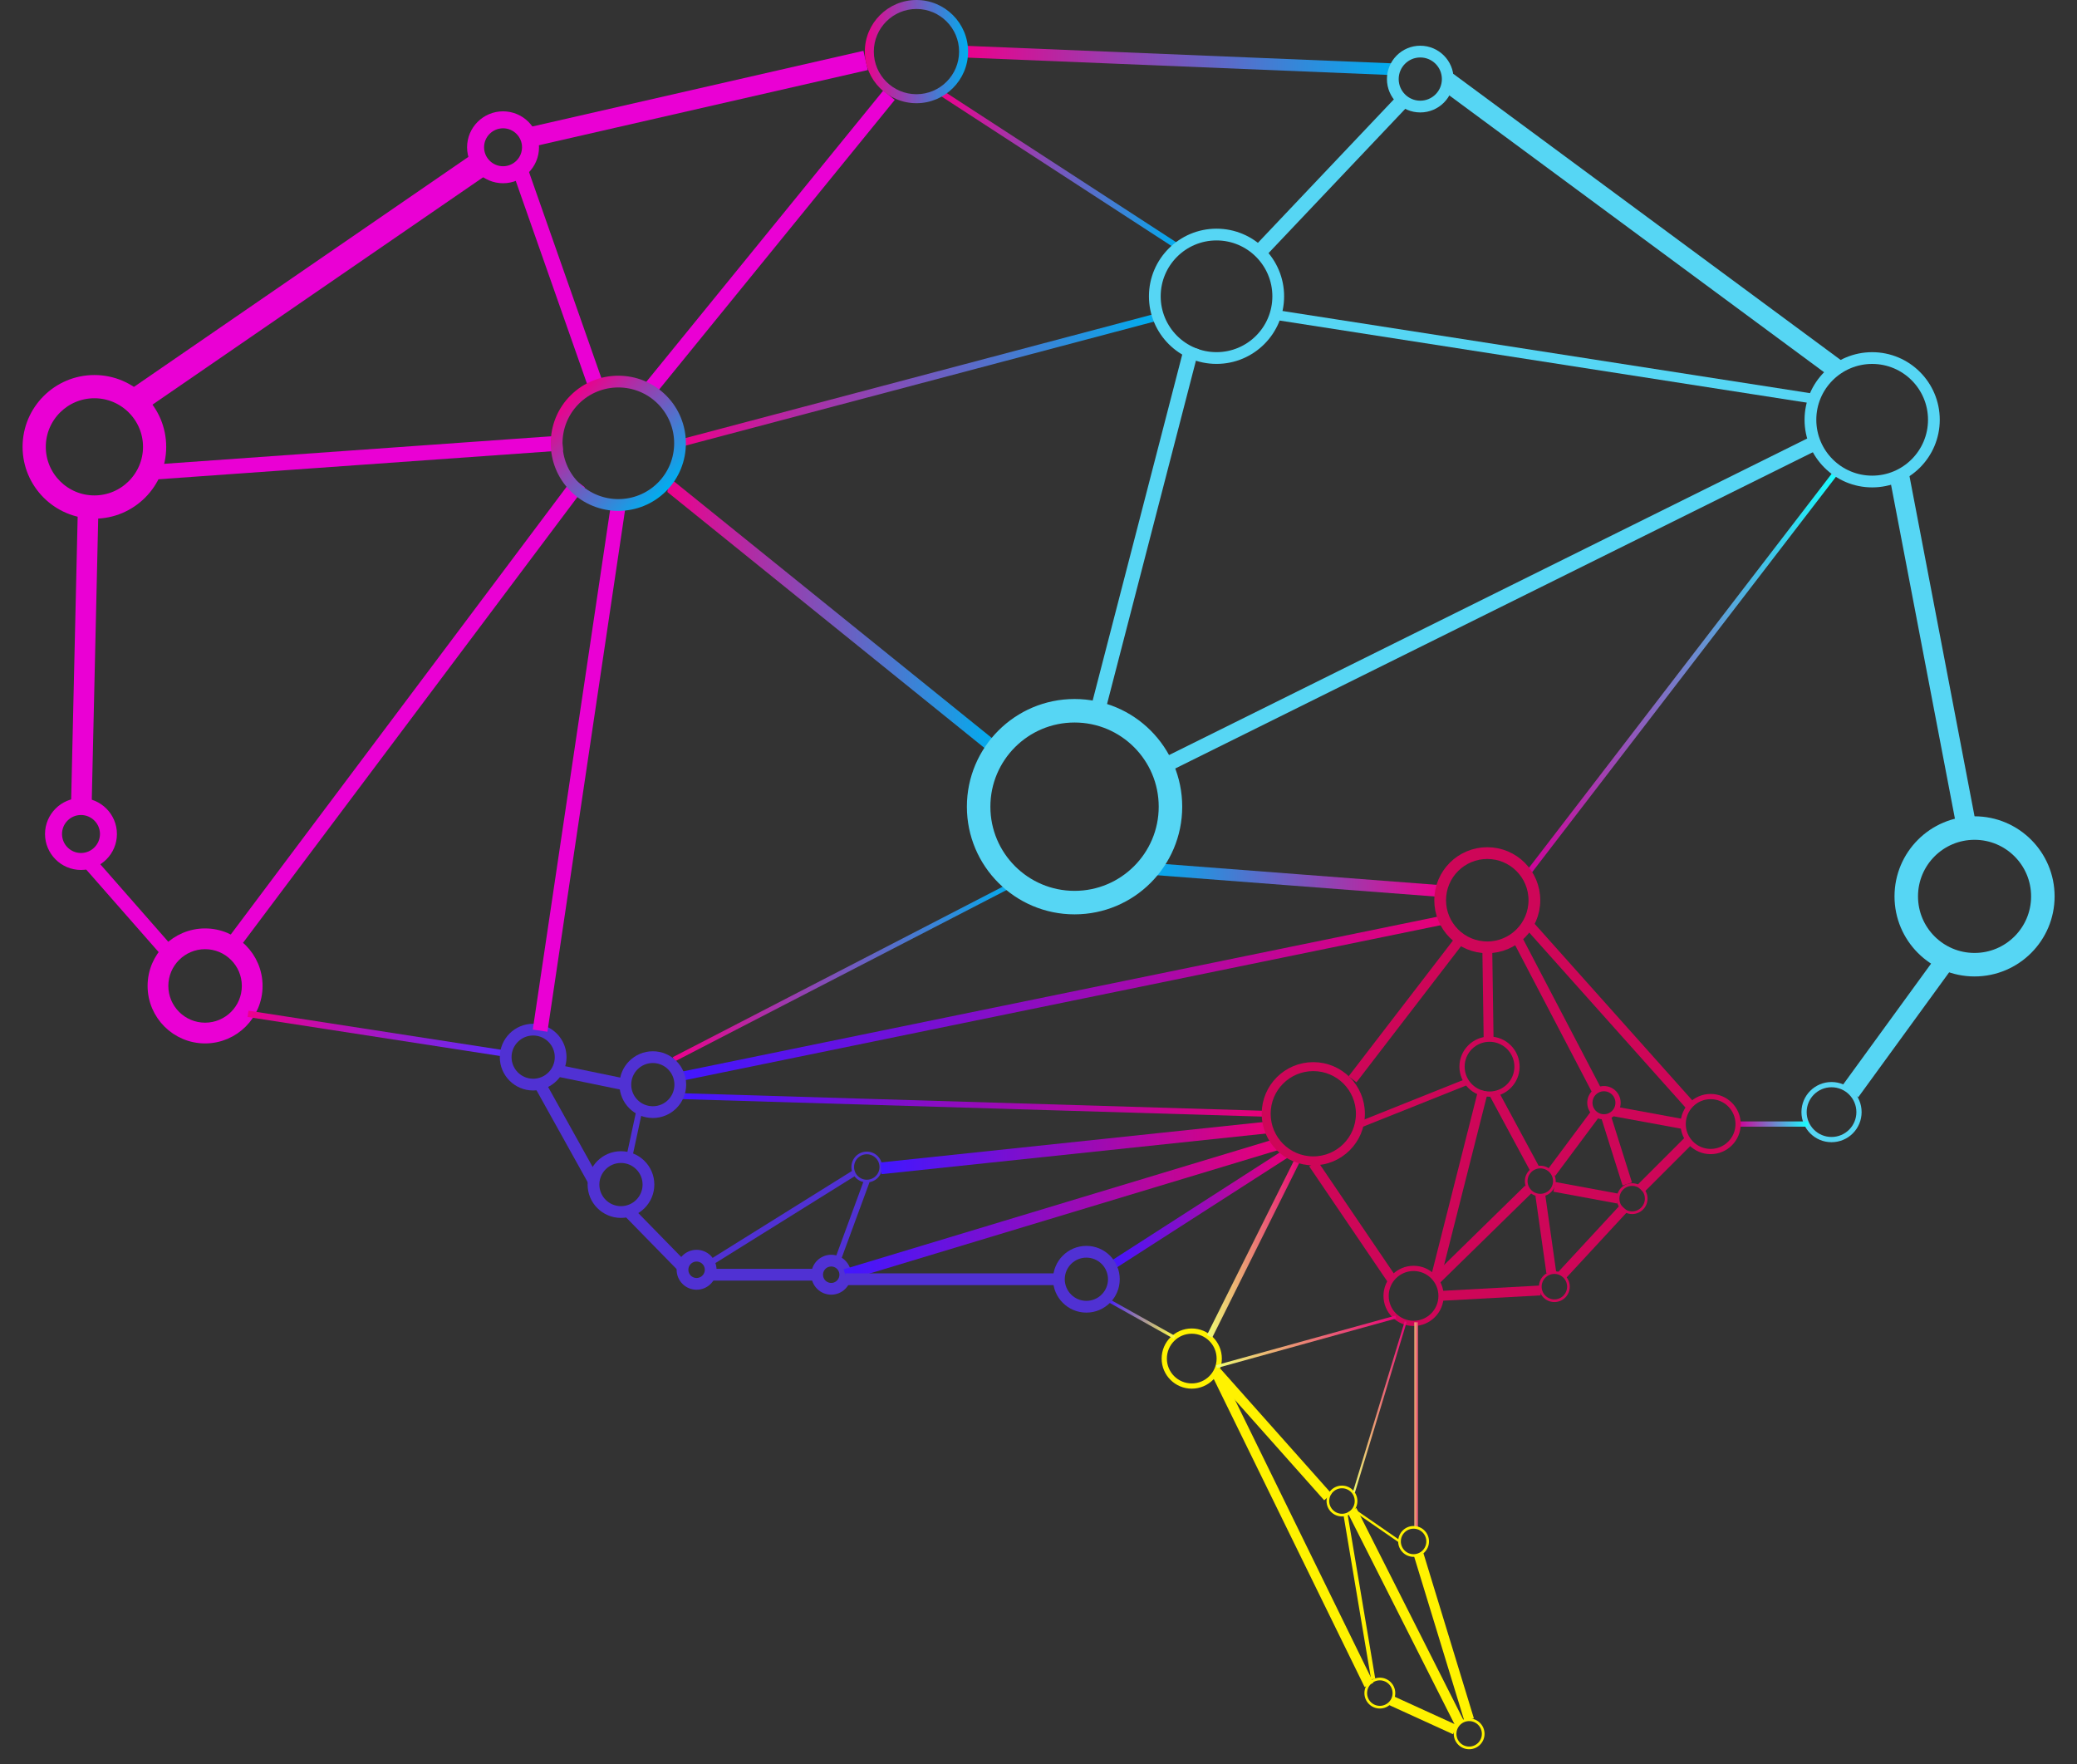 <svg width="73" height="62" viewBox="0 0 73 62" fill="none" xmlns="http://www.w3.org/2000/svg">
  <rect x="0" y="0" width="73" height="62" fill="#333333" stroke="none"/>
  <path d="M48.935 2.639L33.858 2.019L33.875 1.607L48.952 2.227L48.935 2.639Z"
    fill="url(#paint0_linear_353_2808)" />
  <path d="M50.875 2.875L64.577 12.995" stroke="#56D6F4" stroke-width="0.693" stroke-miterlimit="10" />
  <path d="M66.753 16.699L69.109 29.015" stroke="#56D6F4" stroke-width="0.693" stroke-miterlimit="10" />
  <path d="M3.111 17.755L2.845 28.343" stroke="#EA00D4" stroke-width="0.31" />
  <path d="M3.307 17.758L2.894 17.748L2.651 28.338L3.065 28.347L3.307 17.758Z" stroke="#EA00D4"
    stroke-width="0.31" />
  <path
    d="M2.846 30.366C2.263 30.366 1.789 29.891 1.789 29.309C1.789 28.727 2.264 28.252 2.846 28.252C3.429 28.252 3.903 28.727 3.903 29.309C3.903 29.891 3.429 30.366 2.846 30.366ZM2.846 28.435C2.364 28.435 1.973 28.827 1.973 29.309C1.973 29.791 2.364 30.183 2.846 30.183C3.328 30.183 3.72 29.791 3.72 29.309C3.72 28.827 3.327 28.435 2.846 28.435Z"
    stroke="#EA00D4" stroke-width="0.413" />
  <path d="M6.037 33.471L3.265 30.311L3.126 30.433L5.899 33.593L6.037 33.471Z" stroke="#EA00D4"
    stroke-width="0.31" />
  <path
    d="M7.208 36.462C6.208 36.462 5.394 35.648 5.394 34.648C5.394 33.648 6.208 32.834 7.208 32.834C8.209 32.834 9.022 33.648 9.022 34.648C9.022 35.648 8.209 36.462 7.208 36.462ZM7.208 33.15C6.382 33.15 5.71 33.822 5.71 34.648C5.71 35.475 6.382 36.146 7.208 36.146C8.035 36.146 8.706 35.475 8.706 34.648C8.707 33.822 8.035 33.15 7.208 33.15Z"
    stroke="#EA00D4" stroke-width="0.413" />
  <path d="M17.822 37.149L8.7 35.739L8.734 35.518L17.855 36.929L17.822 37.149Z"
    fill="url(#paint1_linear_353_2808)" />
  <path d="M18.983 38.118L20.87 41.507" stroke="#5031D3" stroke-width="0.413" />
  <path
    d="M21.825 42.594C22.358 42.594 22.791 42.162 22.791 41.629C22.791 41.095 22.358 40.663 21.825 40.663C21.292 40.663 20.859 41.095 20.859 41.629C20.859 42.162 21.292 42.594 21.825 42.594Z"
    stroke="#5031D3" stroke-width="0.413" />
  <path d="M44.499 39.244L23.908 38.624L23.913 38.417L44.505 39.038L44.499 39.244Z"
    fill="url(#paint2_linear_353_2808)" />
  <path d="M68.424 33.694L65.031 38.357" stroke="#56D6F4" stroke-width="0.693" stroke-miterlimit="10" />
  <path
    d="M64.372 40.048C64.906 40.048 65.338 39.616 65.338 39.082C65.338 38.549 64.906 38.117 64.372 38.117C63.839 38.117 63.407 38.549 63.407 39.082C63.407 39.616 63.839 40.048 64.372 40.048Z"
    stroke="#56D6F4" stroke-width="0.184" stroke-miterlimit="10" />
  <path d="M63.547 39.41H61.089V39.594H63.547V39.41Z" fill="url(#paint3_linear_353_2808)" />
  <path
    d="M60.123 40.468C60.657 40.468 61.089 40.035 61.089 39.502C61.089 38.969 60.657 38.536 60.123 38.536C59.59 38.536 59.158 38.969 59.158 39.502C59.158 40.035 59.59 40.468 60.123 40.468Z"
    stroke="#CE0658" stroke-width="0.184" stroke-miterlimit="10" />
  <path d="M59.389 40.048L57.651 41.786" stroke="#CE0658" stroke-width="0.347" stroke-miterlimit="10" />
  <path
    d="M57.364 42.618C57.637 42.618 57.859 42.396 57.859 42.123C57.859 41.85 57.637 41.629 57.364 41.629C57.091 41.629 56.87 41.85 56.87 42.123C56.87 42.396 57.091 42.618 57.364 42.618Z"
    stroke="#CE0658" stroke-width="0.094" stroke-miterlimit="10" />
  <path d="M57.079 42.456L54.887 44.826" stroke="#CE0658" stroke-width="0.347" stroke-miterlimit="10" />
  <path
    d="M54.632 45.711C54.905 45.711 55.126 45.489 55.126 45.216C55.126 44.943 54.905 44.722 54.632 44.722C54.359 44.722 54.137 44.943 54.137 45.216C54.137 45.489 54.359 45.711 54.632 45.711Z"
    stroke="#CE0658" stroke-width="0.094" stroke-miterlimit="10" />
  <path d="M54.136 45.35L50.648 45.54" stroke="#CE0658" stroke-width="0.347" stroke-miterlimit="10" />
  <path
    d="M49.683 46.507C50.216 46.507 50.648 46.074 50.648 45.541C50.648 45.008 50.216 44.575 49.683 44.575C49.149 44.575 48.717 45.008 48.717 45.541C48.717 46.074 49.149 46.507 49.683 46.507Z"
    stroke="#CE0658" stroke-width="0.184" stroke-miterlimit="10" />
  <path d="M48.917 44.956L46.158 40.891" stroke="#CE0658" stroke-width="0.347" stroke-miterlimit="10" />
  <path d="M19.69 37.645L21.98 38.117" stroke="#5031D3" stroke-width="0.413" />
  <path d="M22.108 40.71L22.459 39.082" stroke="#5031D3" stroke-width="0.207" stroke-miterlimit="10" />
  <path d="M22.108 42.593L23.988 44.516" stroke="#5031D3" stroke-width="0.413" />
  <path
    d="M24.483 45.118C24.756 45.118 24.978 44.896 24.978 44.623C24.978 44.349 24.756 44.128 24.483 44.128C24.209 44.128 23.988 44.349 23.988 44.623C23.988 44.896 24.209 45.118 24.483 45.118Z"
    stroke="#5031D3" stroke-width="0.413" />
  <path d="M24.924 44.797H28.721" stroke="#5031D3" stroke-width="0.413" />
  <path
    d="M29.215 45.292C29.488 45.292 29.709 45.07 29.709 44.797C29.709 44.523 29.488 44.302 29.215 44.302C28.941 44.302 28.72 44.523 28.72 44.797C28.72 45.07 28.941 45.292 29.215 45.292Z"
    stroke="#5031D3" stroke-width="0.413" />
  <path d="M29.77 44.994L29.65 44.608L44.791 40.034L44.911 40.421L29.77 44.994Z"
    fill="url(#paint4_linear_353_2808)" />
  <path d="M29.71 44.956H37.218" stroke="#5031D3" stroke-width="0.413" />
  <path
    d="M41.886 48.709C42.42 48.709 42.852 48.277 42.852 47.744C42.852 47.21 42.42 46.778 41.886 46.778C41.353 46.778 40.92 47.21 40.92 47.744C40.92 48.277 41.353 48.709 41.886 48.709Z"
    stroke="#FFF200" stroke-width="0.184" stroke-miterlimit="10" />
  <path d="M42.604 47.009L42.421 46.917L45.539 40.664L45.722 40.755L42.604 47.009Z"
    fill="url(#paint5_linear_353_2808)" />
  <path d="M46.671 52.609L42.758 48.21" stroke="#FFF200" stroke-width="0.347" stroke-miterlimit="10" />
  <path d="M42.771 48.076L42.744 47.976L49.049 46.233L49.076 46.333L42.771 48.076Z"
    fill="url(#paint6_linear_353_2808)" />
  <path
    d="M47.166 53.245C47.44 53.245 47.661 53.024 47.661 52.751C47.661 52.477 47.44 52.255 47.166 52.255C46.893 52.255 46.671 52.477 46.671 52.751C46.671 53.024 46.893 53.245 47.166 53.245Z"
    stroke="#FFF200" stroke-width="0.094" stroke-miterlimit="10" />
  <path d="M47.62 52.454L47.551 52.432L49.372 46.434L49.442 46.455L47.62 52.454Z"
    fill="url(#paint7_linear_353_2808)" />
  <path d="M49.837 46.468H49.709V53.677H49.837V46.468Z" fill="url(#paint8_linear_353_2808)" />
  <path d="M42.756 48.264L48.117 59.21" stroke="#FFF200" stroke-width="0.347" stroke-miterlimit="10" />
  <path
    d="M48.497 59.995C48.77 59.995 48.992 59.774 48.992 59.5C48.992 59.227 48.77 59.005 48.497 59.005C48.223 59.005 48.002 59.227 48.002 59.5C48.002 59.774 48.223 59.995 48.497 59.995Z"
    stroke="#FFF200" stroke-width="0.094" stroke-miterlimit="10" />
  <path d="M47.295 53.245L48.263 59.007" stroke="#FFF200" stroke-width="0.147" stroke-miterlimit="10" />
  <path d="M63.762 15.579L40.783 26.976" stroke="#56D6F4" stroke-width="0.52" stroke-miterlimit="10" />
  <path d="M53.738 30.797L53.593 30.685L64.505 16.483L64.651 16.595L53.738 30.797Z"
    fill="url(#paint9_linear_353_2808)" />
  <path d="M51.329 32.995L47.537 37.93" stroke="#CE0658" stroke-width="0.347" stroke-miterlimit="10" />
  <path d="M50.633 31.521L40.438 30.741L40.47 30.328L50.665 31.109L50.633 31.521Z"
    fill="url(#paint10_linear_353_2808)" />
  <path d="M53.705 32.465L59.389 38.83" stroke="#CE0658" stroke-width="0.347" stroke-miterlimit="10" />
  <path d="M23.943 37.986L23.879 37.677L50.738 32.171L50.801 32.48L23.943 37.986Z"
    fill="url(#paint11_linear_353_2808)" />
  <path
    d="M49.683 54.665C49.956 54.665 50.178 54.443 50.178 54.17C50.178 53.896 49.956 53.675 49.683 53.675C49.41 53.675 49.188 53.896 49.188 54.17C49.188 54.443 49.41 54.665 49.683 54.665Z"
    stroke="#FFF200" stroke-width="0.094" stroke-miterlimit="10" />
  <path d="M47.602 53.074L49.189 54.17" stroke="#FFF200" stroke-width="0.082" stroke-miterlimit="10" />
  <path
    d="M51.636 61.426C51.909 61.426 52.13 61.205 52.13 60.932C52.13 60.659 51.909 60.437 51.636 60.437C51.363 60.437 51.142 60.659 51.142 60.932C51.142 61.205 51.363 61.426 51.636 61.426Z"
    stroke="#FFF200" stroke-width="0.094" stroke-miterlimit="10" />
  <path d="M49.862 54.63L51.636 60.437" stroke="#FFF200" stroke-width="0.347" stroke-miterlimit="10" />
  <path d="M48.89 59.76L51.142 60.788" stroke="#FFF200" stroke-width="0.347" stroke-miterlimit="10" />
  <path d="M47.517 53.074L51.303 60.568" stroke="#FFF200" stroke-width="0.347" stroke-miterlimit="10" />
  <path d="M23.721 37.299L23.645 37.152L35.699 30.925L35.776 31.072L23.721 37.299Z"
    fill="url(#paint12_linear_353_2808)" />
  <path d="M23.934 15.703L23.868 15.454L40.554 11.039L40.619 11.287L23.934 15.703Z"
    fill="url(#paint13_linear_353_2808)" />
  <path d="M19.566 15.639L19.558 15.525L5.357 16.536L5.365 16.65L19.566 15.639Z" stroke="#EA00D4"
    stroke-width="0.413" />
  <path d="M63.763 14.015L44.801 11.062" stroke="#56D6F4" stroke-width="0.347" stroke-miterlimit="10" />
  <path d="M20.953 13.388L18.39 6.091L18.268 6.134L20.831 13.431L20.953 13.388Z" stroke="#EA00D4"
    stroke-width="0.413" />
  <path d="M41.351 8.759L33.062 3.372L33.171 3.204L41.46 8.591L41.351 8.759Z"
    fill="url(#paint14_linear_353_2808)" />
  <path d="M41.252 47.047L38.899 45.73L38.953 45.634L41.305 46.951L41.252 47.047Z"
    fill="url(#paint15_linear_353_2808)" />
  <path d="M39.183 44.587L39.019 44.331L45.091 40.428L45.256 40.684L39.183 44.587Z"
    fill="url(#paint16_linear_353_2808)" />
  <path
    d="M30.465 41.506C30.738 41.506 30.959 41.285 30.959 41.012C30.959 40.739 30.738 40.517 30.465 40.517C30.192 40.517 29.971 40.739 29.971 41.012C29.971 41.285 30.192 41.506 30.465 41.506Z"
    stroke="#5031D3" stroke-width="0.094" stroke-miterlimit="10" />
  <path d="M30.02 41.225L24.924 44.403" stroke="#5031D3" stroke-width="0.207" />
  <path d="M30.982 41.263L30.938 40.853L44.551 39.415L44.594 39.825L30.982 41.263Z"
    fill="url(#paint17_linear_353_2808)" />
  <path d="M30.465 41.507L29.4 44.403" stroke="#5031D3" stroke-width="0.207" />
  <path
    d="M52.352 38.45C52.885 38.45 53.318 38.018 53.318 37.485C53.318 36.951 52.885 36.519 52.352 36.519C51.818 36.519 51.386 36.951 51.386 37.485C51.386 38.018 51.818 38.45 52.352 38.45Z"
    stroke="#CE0658" stroke-width="0.184" stroke-miterlimit="10" />
  <path
    d="M54.137 42.001C54.41 42.001 54.631 41.78 54.631 41.507C54.631 41.234 54.41 41.013 54.137 41.013C53.864 41.013 53.642 41.234 53.642 41.507C53.642 41.78 53.864 42.001 54.137 42.001Z"
    stroke="#CE0658" stroke-width="0.094" stroke-miterlimit="10" />
  <path d="M51.55 38.022L47.753 39.539" stroke="#CE0658" stroke-width="0.218" stroke-miterlimit="10" />
  <path d="M52.273 33.292L52.32 36.519" stroke="#CE0658" stroke-width="0.347" stroke-miterlimit="10" />
  <path
    d="M56.374 39.249C56.648 39.249 56.869 39.027 56.869 38.754C56.869 38.48 56.648 38.258 56.374 38.258C56.101 38.258 55.879 38.48 55.879 38.754C55.879 39.027 56.101 39.249 56.374 39.249Z"
    stroke="#CE0658" stroke-width="0.184" stroke-miterlimit="10" />
  <path d="M53.282 32.897L56.122 38.331" stroke="#CE0658" stroke-width="0.347" stroke-miterlimit="10" />
  <path d="M54.631 41.709L56.87 42.123" stroke="#CE0658" stroke-width="0.347" stroke-miterlimit="10" />
  <path d="M54.137 42.002L54.523 44.722" stroke="#CE0658" stroke-width="0.347" stroke-miterlimit="10" />
  <path d="M52.126 38.334L50.468 44.882" stroke="#CE0658" stroke-width="0.347" stroke-miterlimit="10" />
  <path d="M53.728 41.786L50.468 44.978" stroke="#CE0658" stroke-width="0.347" stroke-miterlimit="10" />
  <path d="M52.523 38.45L53.93 41.059" stroke="#CE0658" stroke-width="0.347" stroke-miterlimit="10" />
  <path d="M56.071 39.14L54.523 41.219" stroke="#CE0658" stroke-width="0.347" stroke-miterlimit="10" />
  <path d="M59.158 39.502L56.751 39.06" stroke="#CE0658" stroke-width="0.347" stroke-miterlimit="10" />
  <path d="M57.193 41.608L56.449 39.248" stroke="#CE0658" stroke-width="0.347" stroke-miterlimit="10" />
  <path
    d="M65.801 16.922C66.999 16.922 67.97 15.95 67.97 14.752C67.97 13.554 66.999 12.583 65.801 12.583C64.603 12.583 63.631 13.554 63.631 14.752C63.631 15.95 64.603 16.922 65.801 16.922Z"
    stroke="#56D6F4" stroke-width="0.413" stroke-miterlimit="10" />
  <path
    d="M69.399 33.902C70.725 33.902 71.8 32.827 71.8 31.501C71.8 30.175 70.725 29.1 69.399 29.1C68.073 29.1 66.999 30.175 66.999 31.501C66.999 32.827 68.073 33.902 69.399 33.902Z"
    stroke="#56D6F4" stroke-width="0.826" stroke-miterlimit="10" />
  <path
    d="M52.273 33.292C53.188 33.292 53.929 32.551 53.929 31.636C53.929 30.721 53.188 29.98 52.273 29.98C51.358 29.98 50.617 30.721 50.617 31.636C50.617 32.551 51.358 33.292 52.273 33.292Z"
    stroke="#CE0658" stroke-width="0.413" stroke-miterlimit="10" />
  <path
    d="M42.757 12.582C43.955 12.582 44.926 11.611 44.926 10.413C44.926 9.215 43.955 8.243 42.757 8.243C41.559 8.243 40.588 9.215 40.588 10.413C40.588 11.611 41.559 12.582 42.757 12.582Z"
    stroke="#56D6F4" stroke-width="0.413" stroke-miterlimit="10" />
  <path d="M23.504 16.768L23.458 17.292L34.989 26.599L35.034 26.075L23.504 16.768Z"
    fill="url(#paint18_linear_353_2808)" />
  <path
    d="M37.767 31.72C39.628 31.72 41.138 30.211 41.138 28.349C41.138 26.487 39.628 24.978 37.767 24.978C35.905 24.978 34.396 26.487 34.396 28.349C34.396 30.211 35.905 31.72 37.767 31.72Z"
    stroke="#56D6F4" stroke-width="0.826" stroke-miterlimit="10" />
  <path
    d="M3.318 18.021C2.039 18.021 1 16.981 1 15.703C1 14.425 2.04 13.386 3.318 13.386C4.596 13.386 5.635 14.426 5.635 15.703C5.635 16.981 4.596 18.021 3.318 18.021ZM3.318 13.789C2.262 13.789 1.403 14.647 1.403 15.703C1.403 16.759 2.262 17.617 3.318 17.617C4.373 17.617 5.233 16.758 5.233 15.703C5.233 14.648 4.374 13.789 3.318 13.789Z"
    stroke="#EA00D4" stroke-width="0.413" />
  <path d="M16.83 5.796L4.861 14.026" stroke="#EA00D4" stroke-width="0.693" />
  <path d="M4.91 14.109L4.812 13.945L16.782 5.714L16.879 5.879L4.91 14.109Z" stroke="#EA00D4"
    stroke-width="0.693" />
  <path
    d="M17.681 6.233C17.098 6.233 16.623 5.759 16.623 5.176C16.623 4.593 17.098 4.119 17.681 4.119C18.264 4.119 18.738 4.593 18.738 5.176C18.739 5.759 18.264 6.233 17.681 6.233ZM17.681 4.302C17.199 4.302 16.807 4.694 16.807 5.176C16.807 5.657 17.199 6.049 17.681 6.049C18.162 6.049 18.554 5.657 18.554 5.176C18.555 4.694 18.162 4.302 17.681 4.302Z"
    stroke="#EA00D4" stroke-width="0.413" />
  <path
    d="M46.158 40.796C47.073 40.796 47.814 40.055 47.814 39.14C47.814 38.225 47.073 37.484 46.158 37.484C45.243 37.484 44.502 38.225 44.502 39.14C44.502 40.055 45.243 40.796 46.158 40.796Z"
    stroke="#CE0658" stroke-width="0.315" stroke-miterlimit="10" />
  <path
    d="M18.739 38.116C19.272 38.116 19.705 37.684 19.705 37.15C19.705 36.617 19.272 36.184 18.739 36.184C18.205 36.184 17.773 36.617 17.773 37.15C17.773 37.684 18.205 38.116 18.739 38.116Z"
    stroke="#5031D3" stroke-width="0.413" />
  <path
    d="M22.945 39.083C23.478 39.083 23.91 38.651 23.91 38.117C23.91 37.584 23.478 37.151 22.945 37.151C22.411 37.151 21.979 37.584 21.979 38.117C21.979 38.651 22.411 39.083 22.945 39.083Z"
    stroke="#5031D3" stroke-width="0.413" />
  <path
    d="M38.183 45.922C38.716 45.922 39.149 45.489 39.149 44.956C39.149 44.422 38.716 43.99 38.183 43.99C37.65 43.99 37.217 44.422 37.217 44.956C37.217 45.489 37.65 45.922 38.183 45.922Z"
    stroke="#5031D3" stroke-width="0.413" />
  <path d="M41.886 12.207L38.579 24.978" stroke="#56D6F4" stroke-width="0.52" stroke-miterlimit="10" />
  <path
    d="M49.918 3.745C50.452 3.745 50.884 3.312 50.884 2.779C50.884 2.246 50.452 1.813 49.918 1.813C49.385 1.813 48.953 2.246 48.953 2.779C48.953 3.312 49.385 3.745 49.918 3.745Z"
    stroke="#56D6F4" stroke-width="0.413" stroke-miterlimit="10" />
  <path d="M21.732 17.749L18.983 36.22" stroke="#EA00D4" stroke-width="0.52" />
  <path d="M49.219 3.628L44.225 8.897" stroke="#56D6F4" stroke-width="0.52" stroke-miterlimit="10" />
  <path d="M20.344 16.967L8.097 33.292" stroke="#EA00D4" stroke-width="0.52" />
  <path d="M30.424 2.123L18.67 4.81" stroke="#EA00D4" stroke-width="0.693" />
  <path d="M31.246 3.347L22.772 13.762" stroke="#EA00D4" stroke-width="0.52" />
  <path
    d="M32.21 3.627C31.21 3.627 30.396 2.813 30.396 1.814C30.396 0.814 31.21 0 32.21 0C33.211 0 34.025 0.814 34.025 1.814C34.025 2.813 33.21 3.627 32.21 3.627ZM32.21 0.315C31.384 0.315 30.712 0.987 30.712 1.813C30.712 2.639 31.384 3.311 32.21 3.311C33.037 3.311 33.709 2.639 33.709 1.813C33.709 0.987 33.036 0.315 32.21 0.315Z"
    fill="url(#paint19_linear_353_2808)" />
  <path
    d="M20.052 17.259C19.125 16.332 19.125 14.824 20.052 13.898C20.978 12.972 22.486 12.972 23.412 13.898C24.338 14.824 24.338 16.332 23.412 17.259C22.486 18.185 20.979 18.185 20.052 17.259ZM23.12 14.19C22.355 13.425 21.11 13.425 20.344 14.19C19.579 14.955 19.579 16.201 20.344 16.966C21.11 17.731 22.355 17.731 23.12 16.966C23.886 16.201 23.886 14.955 23.12 14.19Z"
    fill="url(#paint20_linear_353_2808)" />
  <defs>
    <linearGradient id="paint0_linear_353_2808" x1="33.858" y1="2.123" x2="48.952" y2="2.123"
      gradientUnits="userSpaceOnUse">
      <stop stop-color="#EC008C" />
      <stop offset="1" stop-color="#00AEEF" />
    </linearGradient>
    <linearGradient id="paint1_linear_353_2808" x1="8.7" y1="36.334" x2="17.856" y2="36.334"
      gradientUnits="userSpaceOnUse">
      <stop stop-color="#EC008C" />
      <stop offset="1" stop-color="#5A2EFF" />
    </linearGradient>
    <linearGradient id="paint2_linear_353_2808" x1="23.908" y1="38.831" x2="44.505" y2="38.831"
      gradientUnits="userSpaceOnUse">
      <stop stop-color="#4117FF" />
      <stop offset="1" stop-color="#E70077" />
    </linearGradient>
    <linearGradient id="paint3_linear_353_2808" x1="61.089" y1="39.502" x2="63.547" y2="39.502"
      gradientUnits="userSpaceOnUse">
      <stop stop-color="#D00097" />
      <stop offset="1" stop-color="#17FFFF" />
    </linearGradient>
    <linearGradient id="paint4_linear_353_2808" x1="29.65" y1="42.514" x2="44.911" y2="42.514"
      gradientUnits="userSpaceOnUse">
      <stop stop-color="#4117FF" />
      <stop offset="1" stop-color="#E70077" />
    </linearGradient>
    <linearGradient id="paint5_linear_353_2808" x1="42.421" y1="43.837" x2="45.722" y2="43.837"
      gradientUnits="userSpaceOnUse">
      <stop stop-color="#EEFF73" />
      <stop offset="1" stop-color="#E70077" />
    </linearGradient>
    <linearGradient id="paint6_linear_353_2808" x1="42.744" y1="47.155" x2="49.077" y2="47.155"
      gradientUnits="userSpaceOnUse">
      <stop stop-color="#EEFF73" />
      <stop offset="1" stop-color="#E70077" />
    </linearGradient>
    <linearGradient id="paint7_linear_353_2808" x1="47.551" y1="49.444" x2="49.442" y2="49.444"
      gradientUnits="userSpaceOnUse">
      <stop stop-color="#EEFF73" />
      <stop offset="1" stop-color="#E70077" />
    </linearGradient>
    <linearGradient id="paint8_linear_353_2808" x1="49.619" y1="50.072" x2="49.926" y2="50.072"
      gradientUnits="userSpaceOnUse">
      <stop stop-color="#EEFF73" />
      <stop offset="1" stop-color="#E70077" />
    </linearGradient>
    <linearGradient id="paint9_linear_353_2808" x1="53.593" y1="23.64" x2="64.651" y2="23.64"
      gradientUnits="userSpaceOnUse">
      <stop stop-color="#D00097" />
      <stop offset="1" stop-color="#17FFFF" />
    </linearGradient>
    <linearGradient id="paint10_linear_353_2808" x1="40.439" y1="30.924" x2="50.665" y2="30.924"
      gradientUnits="userSpaceOnUse">
      <stop stop-color="#00AEEF" />
      <stop offset="1" stop-color="#EC008C" />
    </linearGradient>
    <linearGradient id="paint11_linear_353_2808" x1="23.879" y1="35.078" x2="50.801" y2="35.078"
      gradientUnits="userSpaceOnUse">
      <stop stop-color="#4117FF" />
      <stop offset="1" stop-color="#E70077" />
    </linearGradient>
    <linearGradient id="paint12_linear_353_2808" x1="23.645" y1="34.112" x2="35.776" y2="34.112"
      gradientUnits="userSpaceOnUse">
      <stop stop-color="#EC008C" />
      <stop offset="1" stop-color="#00AEEF" />
    </linearGradient>
    <linearGradient id="paint13_linear_353_2808" x1="23.868" y1="13.37" x2="40.62" y2="13.37"
      gradientUnits="userSpaceOnUse">
      <stop stop-color="#EC008C" />
      <stop offset="1" stop-color="#00AEEF" />
    </linearGradient>
    <linearGradient id="paint14_linear_353_2808" x1="33.062" y1="5.981" x2="41.46" y2="5.981"
      gradientUnits="userSpaceOnUse">
      <stop stop-color="#EC008C" />
      <stop offset="1" stop-color="#00AEEF" />
    </linearGradient>
    <linearGradient id="paint15_linear_353_2808" x1="38.899" y1="46.341" x2="41.305" y2="46.341"
      gradientUnits="userSpaceOnUse">
      <stop stop-color="#4117FF" />
      <stop offset="1" stop-color="#FFFF45" />
    </linearGradient>
    <linearGradient id="paint16_linear_353_2808" x1="39.019" y1="42.507" x2="45.256" y2="42.507"
      gradientUnits="userSpaceOnUse">
      <stop stop-color="#4117FF" />
      <stop offset="1" stop-color="#E70077" />
    </linearGradient>
    <linearGradient id="paint17_linear_353_2808" x1="30.938" y1="40.339" x2="44.595" y2="40.339"
      gradientUnits="userSpaceOnUse">
      <stop stop-color="#4117FF" />
      <stop offset="1" stop-color="#E70077" />
    </linearGradient>
    <linearGradient id="paint18_linear_353_2808" x1="23.459" y1="21.683" x2="35.034" y2="21.683"
      gradientUnits="userSpaceOnUse">
      <stop stop-color="#EC008C" />
      <stop offset="1" stop-color="#00AEEF" />
    </linearGradient>
    <linearGradient id="paint19_linear_353_2808" x1="30.396" y1="1.813" x2="34.024" y2="1.813"
      gradientUnits="userSpaceOnUse">
      <stop stop-color="#EC008C" />
      <stop offset="1" stop-color="#00AEEF" />
    </linearGradient>
    <linearGradient id="paint20_linear_353_2808" x1="20.052" y1="13.898" x2="23.412" y2="17.258"
      gradientUnits="userSpaceOnUse">
      <stop stop-color="#EC008C" />
      <stop offset="1" stop-color="#00AEEF" />
    </linearGradient>
  </defs>
</svg>